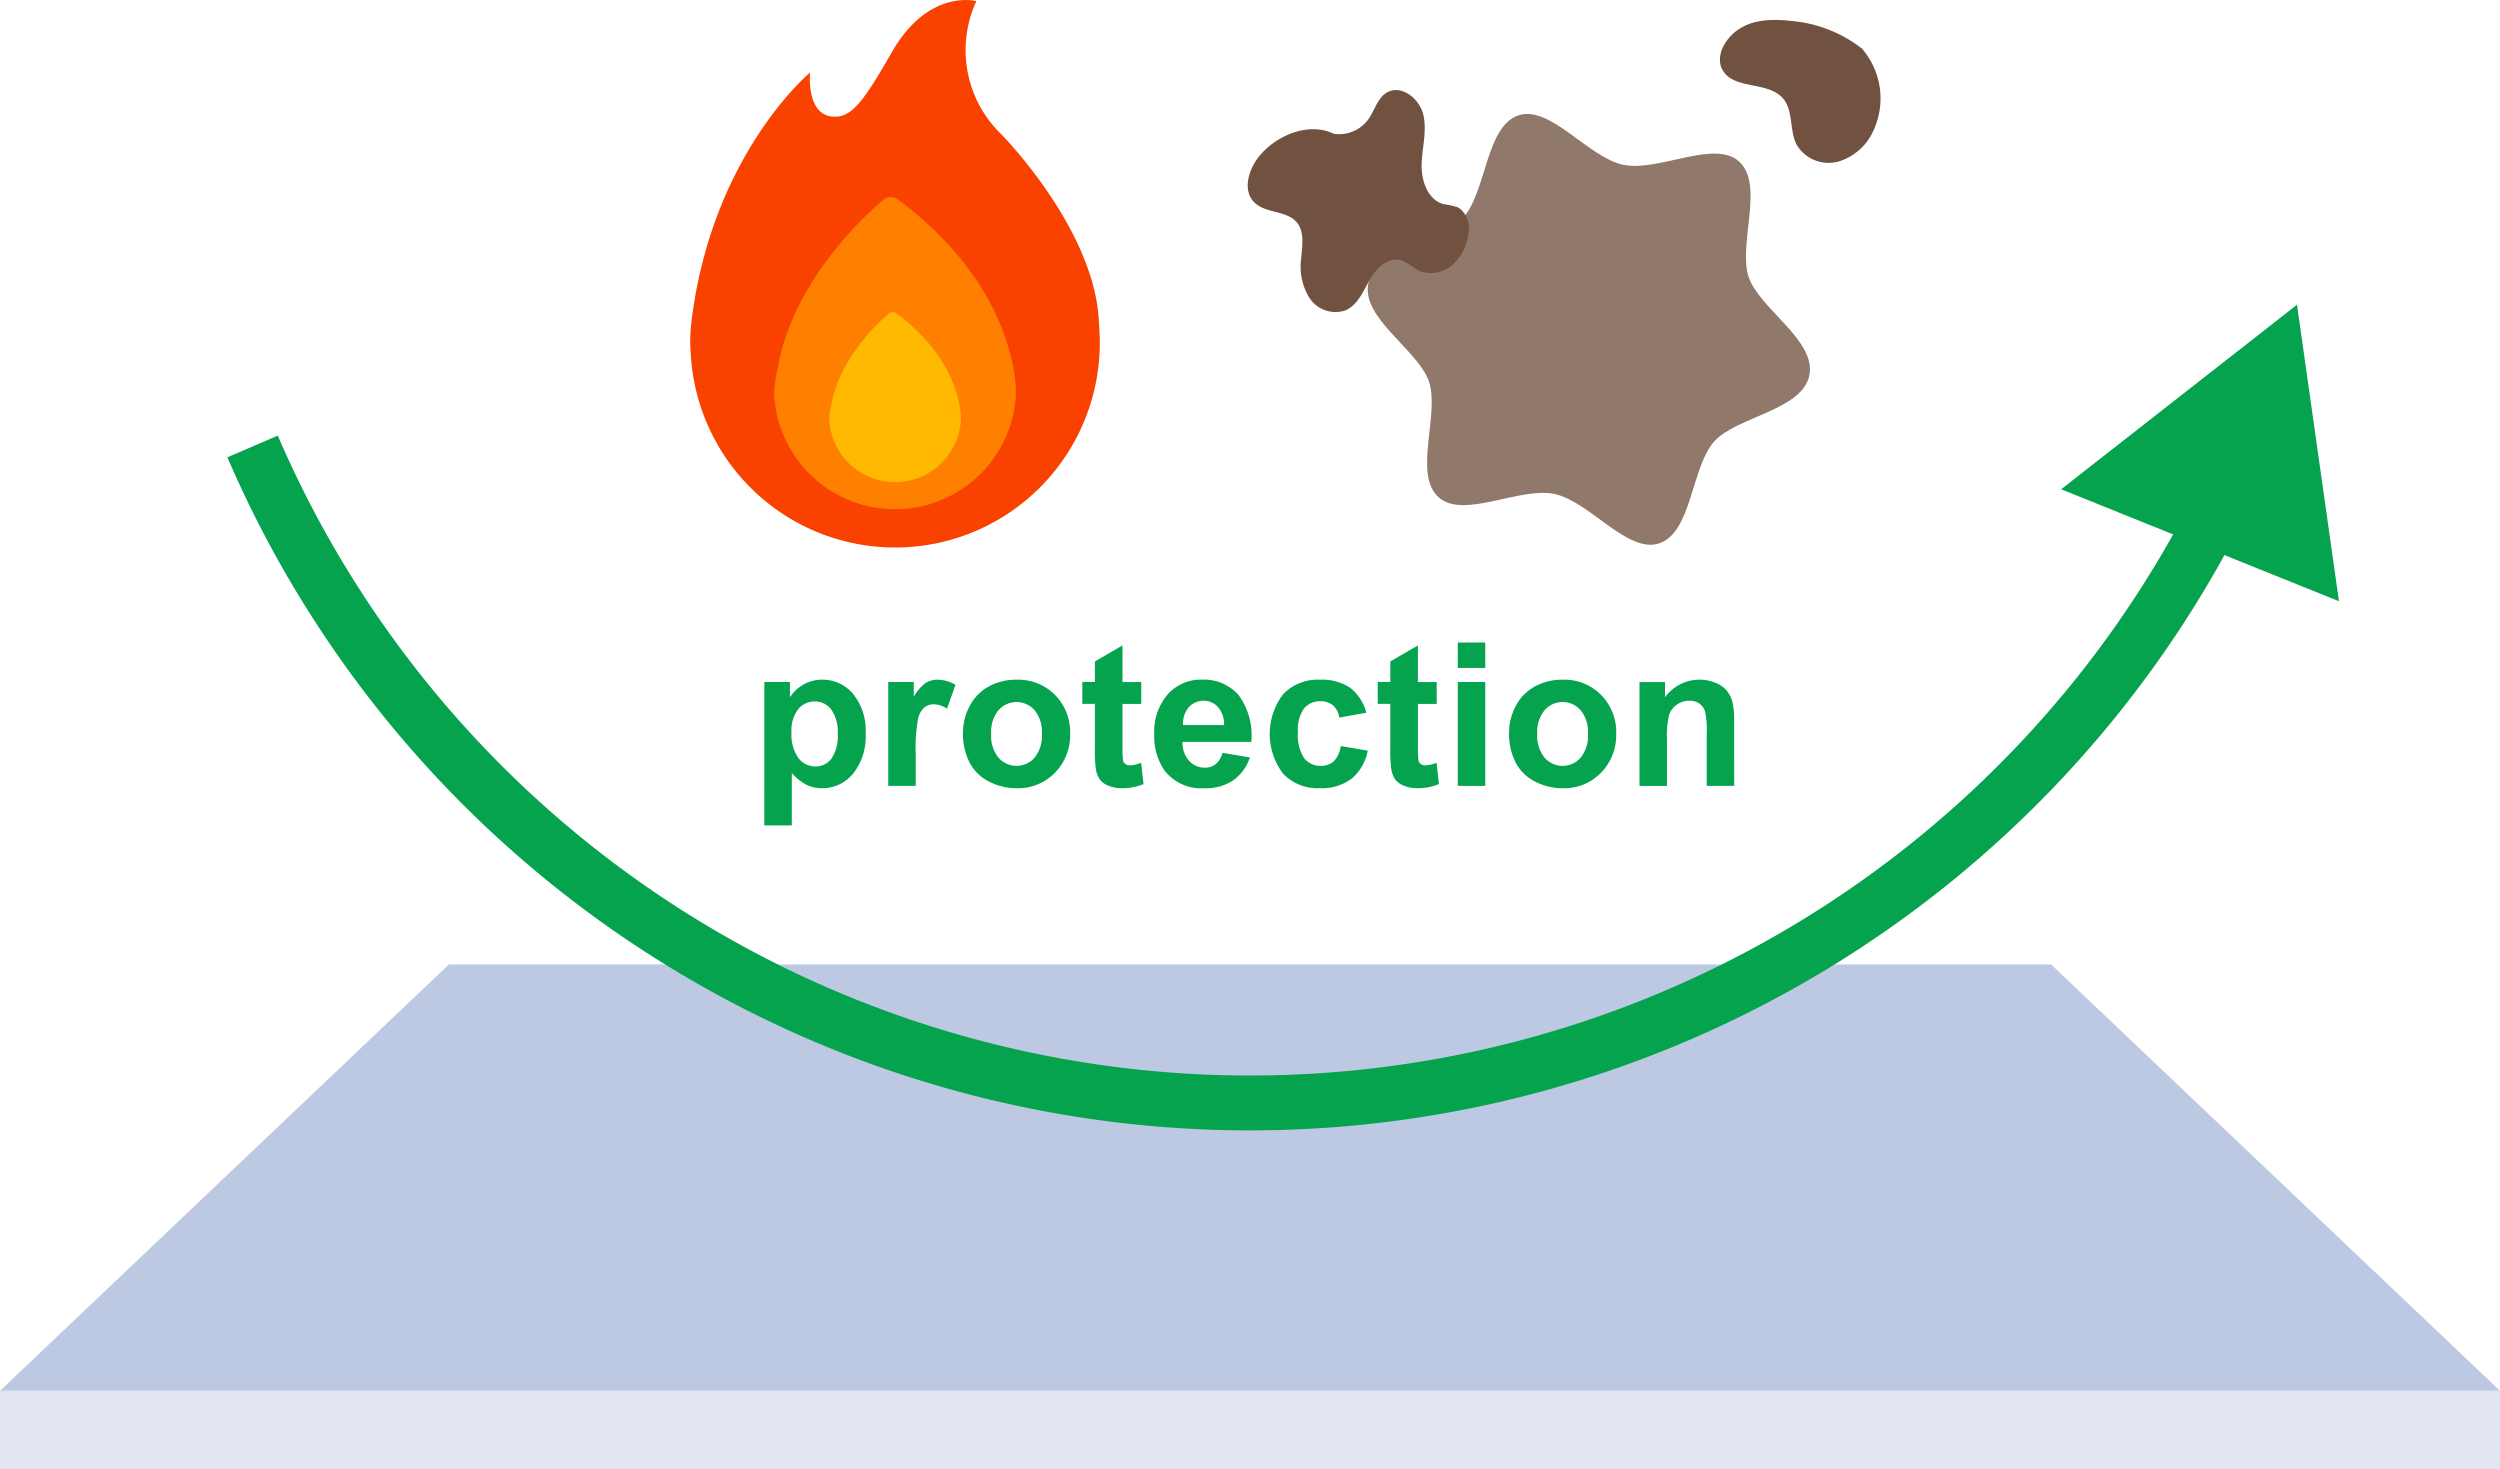 <svg xmlns="http://www.w3.org/2000/svg" width="209.19" height="122.933" viewBox="0 0 209.19 122.933">
  <g id="グループ_9253" data-name="グループ 9253" transform="translate(-663.035 -287.649)">
    <g id="グループ_9247" data-name="グループ 9247" transform="translate(663.035 368.349)">
      <path id="パス_16694" data-name="パス 16694" d="M872.225,367.567H663.035L700.6,331.891H834.659Z" transform="translate(-663.035 -331.891)" fill="#bdc9e2"/>
      <rect id="長方形_1401" data-name="長方形 1401" width="209.19" height="6.557" transform="translate(0 35.676)" fill="#e0e5f1"/>
    </g>
    <g id="グループ_9249" data-name="グループ 9249" transform="translate(684.17 313.145)">
      <path id="パス_16695" data-name="パス 16695" d="M674.622,308.13A90.85,90.85,0,0,0,839.2,313.1" transform="translate(-674.622 -296.268)" fill="none" stroke="#06a34f" stroke-miterlimit="10" stroke-width="4.593"/>
      <g id="グループ_9248" data-name="グループ 9248" transform="translate(151.332)">
        <path id="パス_16696" data-name="パス 16696" d="M780.835,326.441l-3.51-24.814-19.738,15.445Z" transform="translate(-757.587 -301.627)" fill="#06a34f"/>
      </g>
    </g>
    <g id="グループ_9250" data-name="グループ 9250" transform="translate(720.793 287.649)">
      <path id="パス_16697" data-name="パス 16697" d="M728.844,313.9c-.721-7.491-8.068-14.968-8.068-14.968a9.783,9.783,0,0,1-2.136-11.187s-3.995-1.1-7.077,4.277c-2.019,3.526-3.143,5.259-4.535,5.381-2.714.235-2.3-3.688-2.3-3.688s-7.918,6.588-9.821,20.046a17.084,17.084,0,0,0-.212,2.554c0,.175.046.89.046.89a17.125,17.125,0,0,0,34.228-.89C728.974,315.491,728.844,313.9,728.844,313.9Z" transform="translate(-694.7 -287.649)" fill="#f94100"/>
      <path id="パス_16698" data-name="パス 16698" d="M708.87,296.868a.936.936,0,0,0-1.144.016c-1.846,1.558-7.712,7.07-8.889,14.207a9.022,9.022,0,0,0-.286,2.176,10.128,10.128,0,0,0,20.223,0c0-.046-.013-.088-.013-.133h.013S719.157,304.507,708.87,296.868Z" transform="translate(-691.527 -280.206)" fill="#ff7f00"/>
      <path id="パス_16699" data-name="パス 16699" d="M706.7,302.07a.512.512,0,0,0-.624.007c-1.005.85-4.2,3.852-4.841,7.739a4.884,4.884,0,0,0-.157,1.184,5.517,5.517,0,0,0,11.015,0c0-.024-.007-.047-.007-.071h.007S712.3,306.231,706.7,302.07Z" transform="translate(-689.447 -275.85)" fill="#ffb900"/>
    </g>
    <g id="グループ_9251" data-name="グループ 9251" transform="translate(767.443 289.318)">
      <path id="パス_16700" data-name="パス 16700" d="M762.729,314.758c-.615,2.935-6.092,3.44-7.958,5.523-1.926,2.149-1.864,7.624-4.606,8.527-2.656.876-5.831-3.522-8.766-4.135s-7.606,2.143-9.689.275c-2.149-1.926.1-6.917-.8-9.658-.876-2.656-5.693-5.313-5.078-8.248s6.091-3.44,7.958-5.523c1.926-2.149,1.864-7.624,4.606-8.527,2.656-.876,5.83,3.522,8.765,4.137s7.606-2.143,9.689-.277c2.149,1.926-.1,6.919.8,9.658C758.526,309.168,763.342,311.823,762.729,314.758Z" transform="translate(-715.741 -285.009)" fill="#90786a"/>
      <path id="パス_16701" data-name="パス 16701" d="M748.794,288.758c-1.937-.272-4.009-.436-5.547.773-.969.762-1.689,2.13-1.1,3.21.921,1.68,3.8.93,5.053,2.375.9,1.032.527,2.67,1.151,3.887a3.111,3.111,0,0,0,3.437,1.426,4.662,4.662,0,0,0,2.951-2.523,6.383,6.383,0,0,0-.921-6.946A11.217,11.217,0,0,0,748.794,288.758Z" transform="translate(-702.425 -288.564)" fill="#715240"/>
      <path id="パス_16702" data-name="パス 16702" d="M728,295.766c-2-1.47-4.987-.471-6.627,1.388-1,1.127-1.611,3-.531,4.046.947.918,2.681.644,3.531,1.651.679.8.456,1.994.368,3.041a4.979,4.979,0,0,0,.7,3.292,2.608,2.608,0,0,0,3,1.038c1.021-.44,1.492-1.589,2.038-2.557s1.543-1.944,2.614-1.643a8.09,8.09,0,0,1,1.406.828,2.69,2.69,0,0,0,2.833-.376,4.077,4.077,0,0,0,1.386-2.6,2.11,2.11,0,0,0-.826-2.267,7.024,7.024,0,0,0-1.244-.279c-1.328-.368-1.87-1.988-1.824-3.365s.454-2.771.141-4.113-1.83-2.55-3.028-1.871c-.817.463-1.043,1.521-1.594,2.282a3.042,3.042,0,0,1-3.316,1.082" transform="translate(-720.275 -285.916)" fill="#715240"/>
    </g>
    <g id="グループ_9252" data-name="グループ 9252" transform="translate(726.989 341.413)">
      <path id="パス_16703" data-name="パス 16703" d="M698.1,319.024h2.143V320.3a3.215,3.215,0,0,1,1.129-1.063,3.122,3.122,0,0,1,1.58-.409,3.315,3.315,0,0,1,2.568,1.186,4.8,4.8,0,0,1,1.056,3.305,4.953,4.953,0,0,1-1.063,3.384,3.316,3.316,0,0,1-2.577,1.208,2.945,2.945,0,0,1-1.306-.286,4.381,4.381,0,0,1-1.231-.983v4.378h-2.3Zm2.275,4.2a3.353,3.353,0,0,0,.58,2.165,1.776,1.776,0,0,0,1.416.7,1.664,1.664,0,0,0,1.335-.642,3.308,3.308,0,0,0,.531-2.107,3.131,3.131,0,0,0-.549-2.028,1.693,1.693,0,0,0-1.357-.662,1.76,1.76,0,0,0-1.4.649A2.889,2.889,0,0,0,700.372,323.221Z" transform="translate(-698.097 -315.719)" fill="#06a34f"/>
      <path id="パス_16704" data-name="パス 16704" d="M706.082,327.714h-2.3v-8.69h2.136v1.237a3.721,3.721,0,0,1,.985-1.155,1.825,1.825,0,0,1,.994-.277,2.925,2.925,0,0,1,1.514.432l-.711,2a2.03,2.03,0,0,0-1.08-.376,1.28,1.28,0,0,0-.819.266,1.822,1.822,0,0,0-.527.961,13.588,13.588,0,0,0-.191,2.913Z" transform="translate(-693.412 -315.719)" fill="#06a34f"/>
      <path id="パス_16705" data-name="パス 16705" d="M707.211,323.247a4.711,4.711,0,0,1,.565-2.218,3.878,3.878,0,0,1,1.6-1.636,4.748,4.748,0,0,1,2.311-.564,4.342,4.342,0,0,1,3.232,1.28,4.427,4.427,0,0,1,1.26,3.236,4.48,4.48,0,0,1-1.273,3.269,4.3,4.3,0,0,1-3.2,1.3,5.062,5.062,0,0,1-2.28-.54,3.708,3.708,0,0,1-1.647-1.583A5.289,5.289,0,0,1,707.211,323.247Zm2.357.122a2.882,2.882,0,0,0,.613,1.981,2.006,2.006,0,0,0,3.024,0,2.917,2.917,0,0,0,.609-2,2.862,2.862,0,0,0-.609-1.963,2.006,2.006,0,0,0-3.024,0A2.88,2.88,0,0,0,709.568,323.369Z" transform="translate(-690.587 -315.719)" fill="#06a34f"/>
      <path id="パス_16706" data-name="パス 16706" d="M717.618,320.322v1.833h-1.57v3.5a8.524,8.524,0,0,0,.046,1.24.5.5,0,0,0,.2.29.644.644,0,0,0,.388.115,2.969,2.969,0,0,0,.925-.223l.2,1.784a4.572,4.572,0,0,1-1.817.345,2.865,2.865,0,0,1-1.122-.21,1.633,1.633,0,0,1-.732-.54,2.14,2.14,0,0,1-.323-.9,10.788,10.788,0,0,1-.075-1.62v-3.788h-1.054v-1.833h1.054V318.6l2.307-1.342v3.068Z" transform="translate(-686.075 -317.017)" fill="#06a34f"/>
      <path id="パス_16707" data-name="パス 16707" d="M721.693,324.949l2.291.385a3.763,3.763,0,0,1-1.4,1.919,4.11,4.11,0,0,1-2.386.659,3.884,3.884,0,0,1-3.353-1.481,4.978,4.978,0,0,1-.861-3,4.8,4.8,0,0,1,1.131-3.384,3.715,3.715,0,0,1,2.855-1.222,3.861,3.861,0,0,1,3.061,1.28,5.673,5.673,0,0,1,1.071,3.924h-5.76a2.323,2.323,0,0,0,.558,1.591,1.736,1.736,0,0,0,1.324.569,1.408,1.408,0,0,0,.908-.3A1.824,1.824,0,0,0,721.693,324.949Zm.131-2.324a2.208,2.208,0,0,0-.516-1.518,1.659,1.659,0,0,0-2.439.029,2.121,2.121,0,0,0-.481,1.488Z" transform="translate(-683.353 -315.719)" fill="#06a34f"/>
      <path id="パス_16708" data-name="パス 16708" d="M729.364,321.594,727.1,322a1.651,1.651,0,0,0-.52-1.023,1.573,1.573,0,0,0-1.051-.343,1.716,1.716,0,0,0-1.37.593,3.042,3.042,0,0,0-.513,1.985,3.52,3.52,0,0,0,.52,2.185,1.708,1.708,0,0,0,1.4.638,1.538,1.538,0,0,0,1.071-.374,2.222,2.222,0,0,0,.589-1.28l2.26.385a4.015,4.015,0,0,1-1.352,2.349,4.178,4.178,0,0,1-2.676.794,3.976,3.976,0,0,1-3.039-1.2,5.483,5.483,0,0,1,0-6.68,4.041,4.041,0,0,1,3.077-1.2,4.21,4.21,0,0,1,2.524.682A3.8,3.8,0,0,1,729.364,321.594Z" transform="translate(-678.993 -315.719)" fill="#06a34f"/>
      <path id="パス_16709" data-name="パス 16709" d="M731.172,320.322v1.833H729.6v3.5a8.544,8.544,0,0,0,.046,1.24.5.5,0,0,0,.2.29.645.645,0,0,0,.388.115,2.992,2.992,0,0,0,.925-.223l.2,1.784a4.574,4.574,0,0,1-1.819.345,2.85,2.85,0,0,1-1.12-.21,1.65,1.65,0,0,1-.733-.54,2.118,2.118,0,0,1-.321-.9,10.811,10.811,0,0,1-.075-1.62v-3.788h-1.056v-1.833h1.056V318.6l2.307-1.342v3.068Z" transform="translate(-674.908 -317.017)" fill="#06a34f"/>
      <path id="パス_16710" data-name="パス 16710" d="M729.909,319.251v-2.127h2.3v2.127Zm0,9.868v-8.69h2.3v8.69Z" transform="translate(-671.882 -317.124)" fill="#06a34f"/>
      <path id="パス_16711" data-name="パス 16711" d="M732.262,323.247a4.709,4.709,0,0,1,.563-2.218,3.9,3.9,0,0,1,1.6-1.636,4.759,4.759,0,0,1,2.311-.564,4.337,4.337,0,0,1,3.232,1.28,4.42,4.42,0,0,1,1.26,3.236,4.486,4.486,0,0,1-1.271,3.269,4.3,4.3,0,0,1-3.2,1.3,5.063,5.063,0,0,1-2.28-.54,3.723,3.723,0,0,1-1.649-1.583A5.289,5.289,0,0,1,732.262,323.247Zm2.357.122a2.882,2.882,0,0,0,.613,1.981,2,2,0,0,0,3.022,0,2.908,2.908,0,0,0,.611-2,2.853,2.853,0,0,0-.611-1.963,2,2,0,0,0-3.022,0A2.88,2.88,0,0,0,734.619,323.369Z" transform="translate(-669.944 -315.719)" fill="#06a34f"/>
      <path id="パス_16712" data-name="パス 16712" d="M746.168,327.714h-2.3V323.28a6.95,6.95,0,0,0-.146-1.82,1.284,1.284,0,0,0-.48-.642,1.365,1.365,0,0,0-.8-.23,1.841,1.841,0,0,0-1.073.328,1.646,1.646,0,0,0-.649.866,7.423,7.423,0,0,0-.177,2v3.936h-2.3v-8.69h2.136V320.3a3.562,3.562,0,0,1,4.254-1.2,2.351,2.351,0,0,1,.954.7,2.53,2.53,0,0,1,.449.967,7.088,7.088,0,0,1,.128,1.547Z" transform="translate(-665.011 -315.719)" fill="#06a34f"/>
    </g>
  </g>
</svg>
